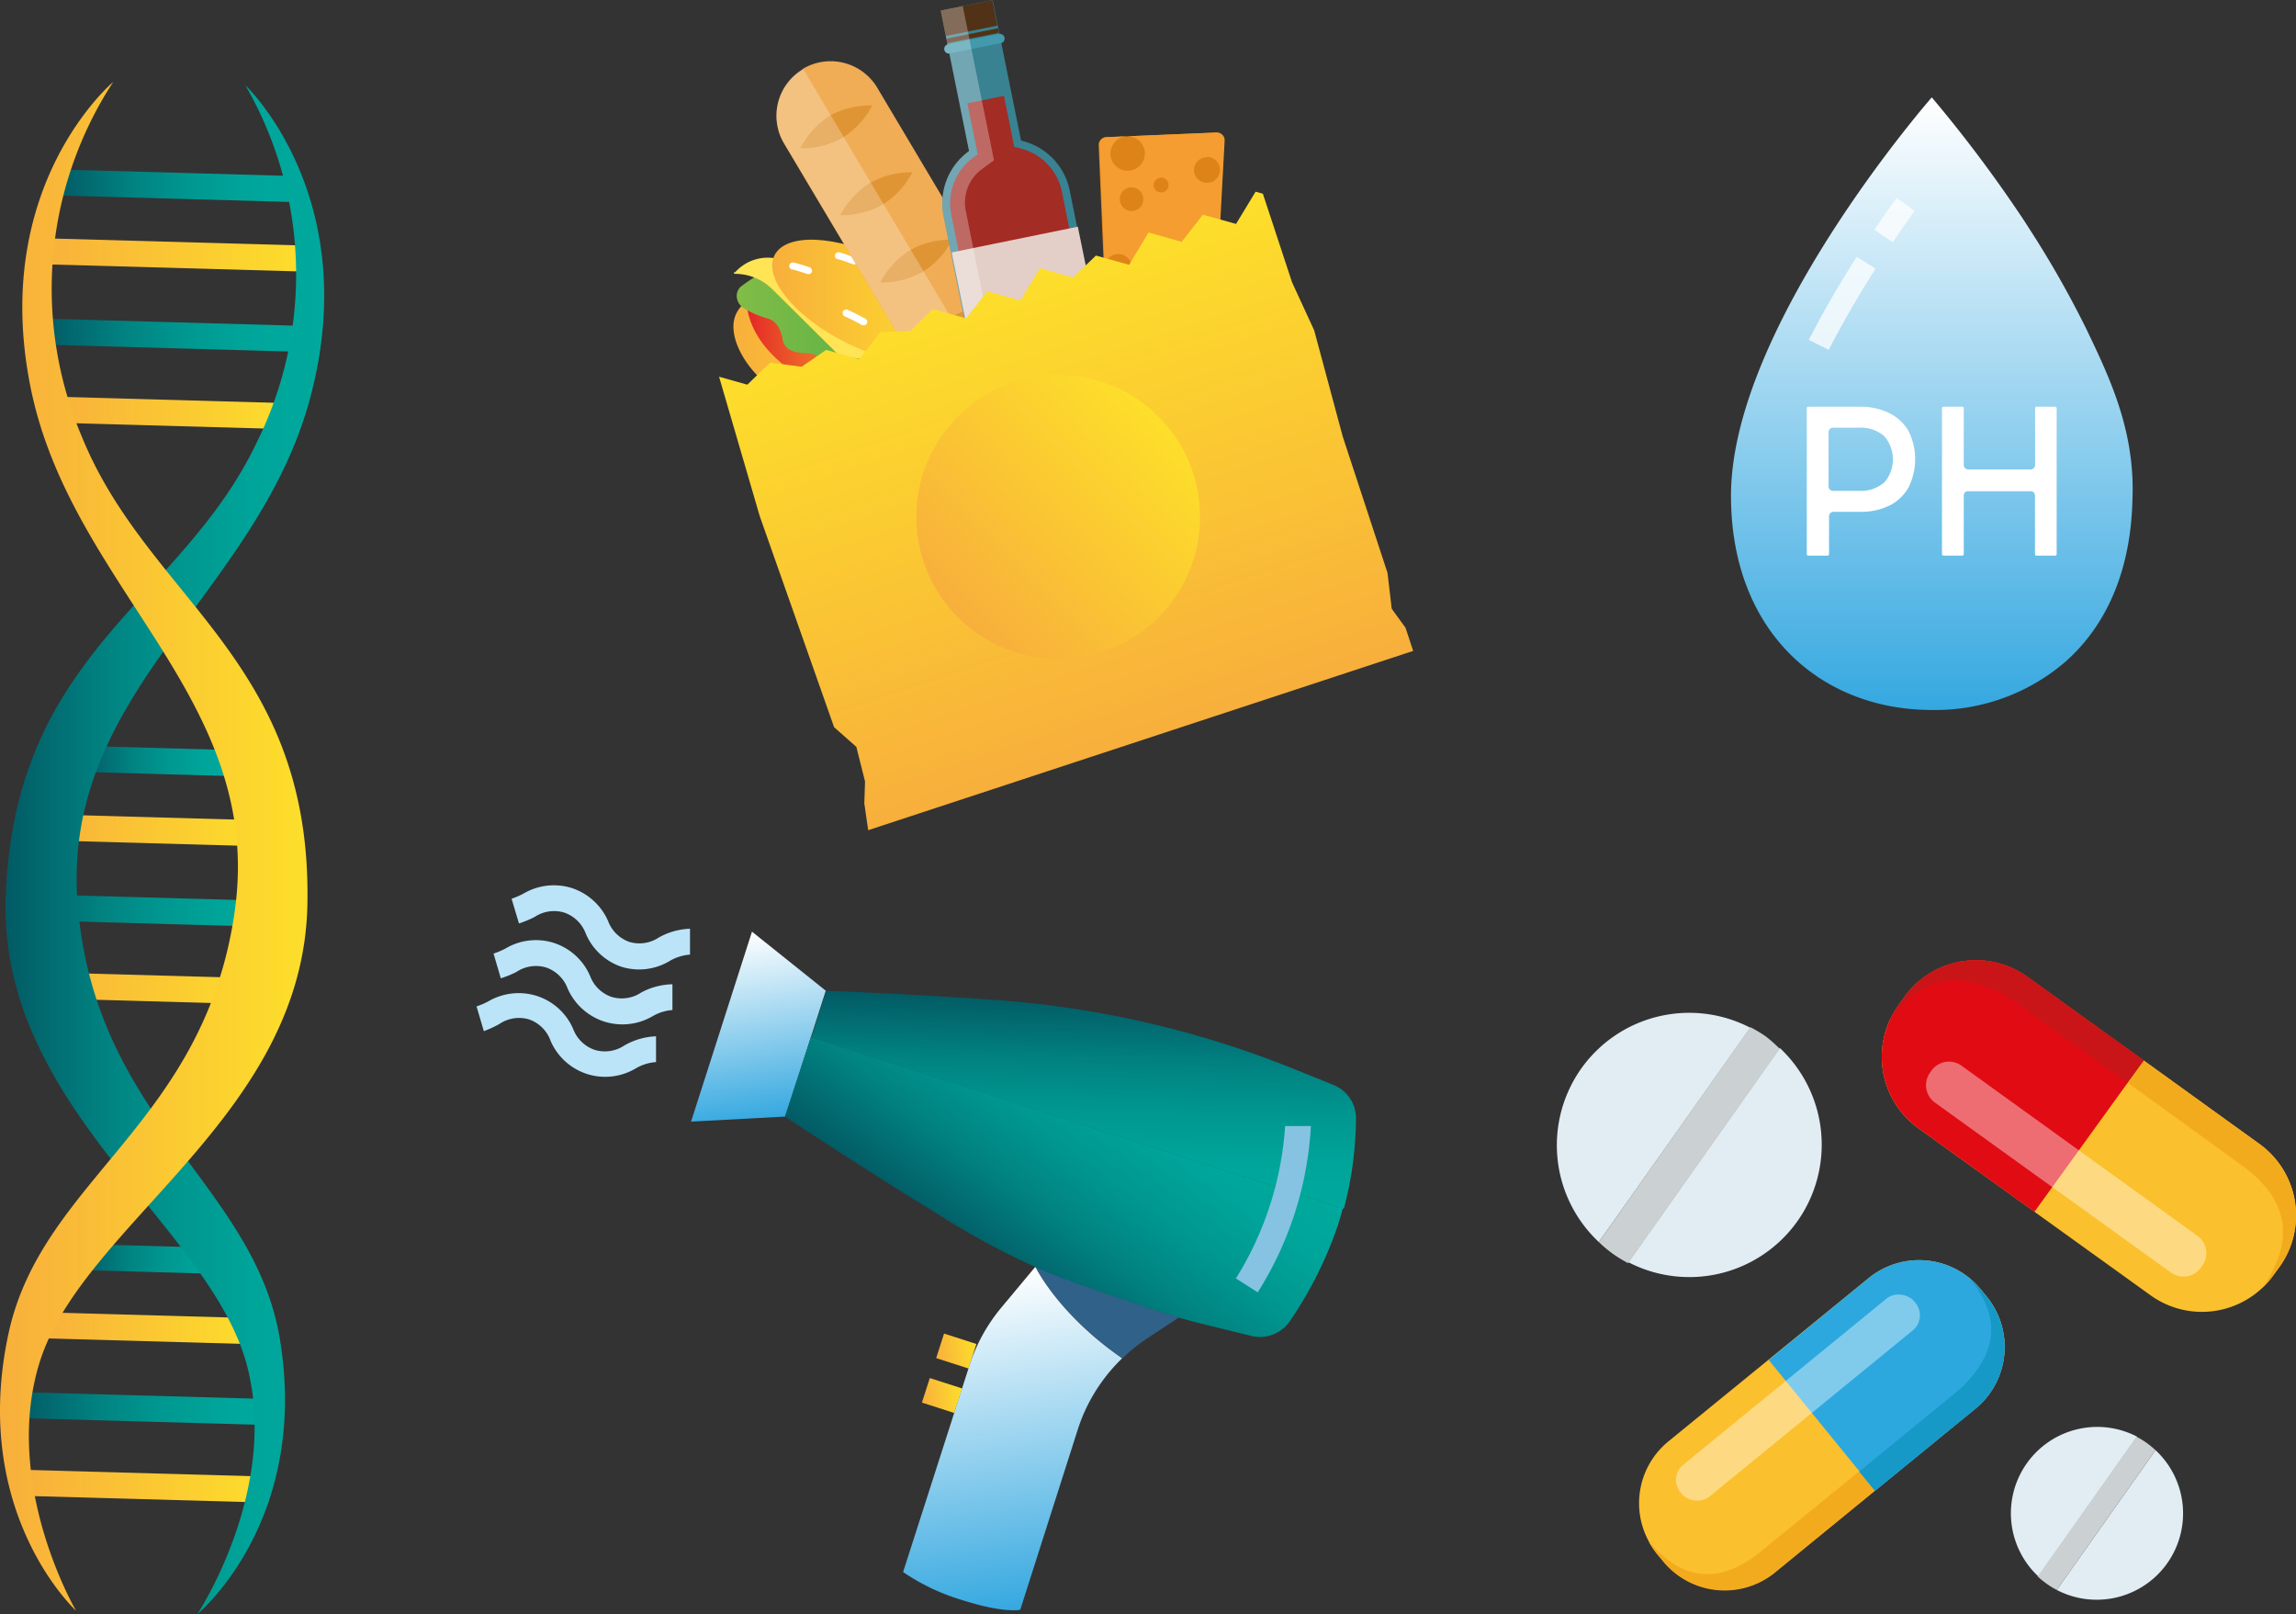 <?xml version="1.0" encoding="UTF-8"?> <svg xmlns="http://www.w3.org/2000/svg" xmlns:xlink="http://www.w3.org/1999/xlink" viewBox="0 0 195.99 137.75"><rect x="0" y="0" width="195.99" height="137.75" fill="#333333" stroke="none"/> <defs> <style> .cls-1 { isolation: isolate; } .cls-2 { fill: url(#New_Gradient_Swatch_1); } .cls-3 { fill: url(#linear-gradient); } .cls-4 { fill: url(#New_Gradient_Swatch_2); } .cls-5 { fill: #ffe455; } .cls-6 { fill: url(#New_Gradient_Swatch_1-2); } .cls-13, .cls-44, .cls-52, .cls-7 { fill: #fff; } .cls-8 { fill: #fbc02d; } .cls-9 { fill: #2ca8df; } .cls-10 { fill: #f3ab1e; } .cls-11 { fill: #e10b14; } .cls-12 { fill: #1699c7; } .cls-13 { opacity: 0.4; } .cls-14 { fill: url(#New_Gradient_Swatch_1-3); } .cls-15 { fill: url(#New_Gradient_Swatch); } .cls-16 { fill: url(#New_Gradient_Swatch_1-4); } .cls-17 { fill: url(#New_Gradient_Swatch-2); } .cls-18 { fill: url(#New_Gradient_Swatch_1-5); } .cls-19 { fill: url(#New_Gradient_Swatch-3); } .cls-20 { fill: url(#New_Gradient_Swatch_1-6); } .cls-21 { fill: url(#New_Gradient_Swatch-4); } .cls-22 { fill: url(#New_Gradient_Swatch_1-7); } .cls-23 { fill: url(#New_Gradient_Swatch-5); } .cls-24 { fill: url(#New_Gradient_Swatch_1-8); } .cls-25 { fill: url(#New_Gradient_Swatch-6); } .cls-26 { fill: url(#New_Gradient_Swatch-7); } .cls-27 { fill: url(#New_Gradient_Swatch_1-9); } .cls-28 { fill: #c91517; } .cls-29 { fill: #e2edf3; } .cls-30 { fill: #cbd0d2; } .cls-31 { fill: url(#New_Gradient_Swatch_3); } .cls-32 { opacity: 0.75; } .cls-33 { fill: #bbe4f9; } .cls-34 { fill: url(#New_Gradient_Swatch_1-10); } .cls-35 { fill: url(#New_Gradient_Swatch_1-11); } .cls-36 { fill: url(#New_Gradient_Swatch_3-2); } .cls-37 { fill: #306189; } .cls-38 { fill: url(#New_Gradient_Swatch_3-3); } .cls-39 { fill: url(#New_Gradient_Swatch-8); } .cls-40 { fill: url(#New_Gradient_Swatch-9); } .cls-41 { fill: #86c3e2; } .cls-42 { fill: #f0ad56; } .cls-43 { fill: #e09534; } .cls-44 { opacity: 0.25; } .cls-45 { fill: #de8318; } .cls-46 { fill: #f59d31; } .cls-47 { fill: #388292; } .cls-48 { fill: #a32c24; } .cls-49 { fill: #439aad; } .cls-50 { fill: #513216; } .cls-51 { fill: #e3cfc7; } .cls-52 { mix-blend-mode: overlay; opacity: 0.29; } .cls-53 { fill: url(#New_Gradient_Swatch_1-12); } .cls-54 { fill: url(#New_Gradient_Swatch_1-13); } </style> <linearGradient id="New_Gradient_Swatch_1" data-name="New Gradient Swatch 1" x1="62.61" y1="31.45" x2="80.64" y2="31.45" gradientUnits="userSpaceOnUse"> <stop offset="0" stop-color="#f8af3c"></stop> <stop offset="1" stop-color="#fddf2a"></stop> </linearGradient> <linearGradient id="linear-gradient" x1="63.78" y1="30.38" x2="80.83" y2="30.38" gradientUnits="userSpaceOnUse"> <stop offset="0" stop-color="#e42528"></stop> <stop offset="0.1" stop-color="#e73e28"></stop> <stop offset="0.25" stop-color="#eb5c29"></stop> <stop offset="0.4" stop-color="#ee7329"></stop> <stop offset="0.57" stop-color="#f0832a"></stop> <stop offset="0.76" stop-color="#f28d2a"></stop> <stop offset="1" stop-color="#f2902a"></stop> </linearGradient> <linearGradient id="New_Gradient_Swatch_2" data-name="New Gradient Swatch 2" x1="62.82" y1="28.52" x2="82.26" y2="28.52" gradientUnits="userSpaceOnUse"> <stop offset="0" stop-color="#82bc47"></stop> <stop offset="1" stop-color="#43ab44"></stop> </linearGradient> <linearGradient id="New_Gradient_Swatch_1-2" x1="65.9" y1="25.73" x2="82.08" y2="25.73" gradientTransform="translate(63.95 -51.96) rotate(63.46)" xlink:href="#New_Gradient_Swatch_1"></linearGradient> <linearGradient id="New_Gradient_Swatch_1-3" x1="1.35" y1="126.83" x2="22.96" y2="126.83" gradientTransform="matrix(-1, 0.03, -0.03, -1, 27.83, 253.28)" xlink:href="#New_Gradient_Swatch_1"></linearGradient> <linearGradient id="New_Gradient_Swatch" data-name="New Gradient Swatch" x1="1.35" y1="120.2" x2="22.96" y2="120.2" gradientTransform="matrix(-1, 0.03, -0.03, -1, 27.65, 240.02)" gradientUnits="userSpaceOnUse"> <stop offset="0" stop-color="#025a64"></stop> <stop offset="0.07" stop-color="#02636b"></stop> <stop offset="0.31" stop-color="#018281"></stop> <stop offset="0.55" stop-color="#009790"></stop> <stop offset="0.79" stop-color="#00a59a"></stop> <stop offset="1" stop-color="#00a99d"></stop> </linearGradient> <linearGradient id="New_Gradient_Swatch_1-4" x1="3.14" y1="113.35" x2="22" y2="113.35" gradientTransform="translate(28.3 226.31) rotate(178.4)" xlink:href="#New_Gradient_Swatch_1"></linearGradient> <linearGradient id="New_Gradient_Swatch-2" x1="6.46" y1="107.46" x2="19.81" y2="107.46" gradientTransform="matrix(-1, 0.03, -0.03, -1, 29.26, 214.51)" xlink:href="#New_Gradient_Swatch"></linearGradient> <linearGradient id="New_Gradient_Swatch_1-5" x1="1.87" y1="84.34" x2="23.47" y2="84.34" gradientTransform="translate(27.69 168.3) rotate(178.4)" xlink:href="#New_Gradient_Swatch_1"></linearGradient> <linearGradient id="New_Gradient_Swatch-3" x1="1.87" y1="77.71" x2="23.48" y2="77.71" gradientTransform="translate(27.51 155.04) rotate(178.4)" xlink:href="#New_Gradient_Swatch"></linearGradient> <linearGradient id="New_Gradient_Swatch_1-6" x1="2.98" y1="70.85" x2="22.52" y2="70.85" gradientTransform="matrix(-1, 0.03, -0.03, -1, 27.47, 141.32)" xlink:href="#New_Gradient_Swatch_1"></linearGradient> <linearGradient id="New_Gradient_Swatch-4" x1="6.98" y1="64.96" x2="20.33" y2="64.96" gradientTransform="translate(29.12 129.52) rotate(178.4)" xlink:href="#New_Gradient_Swatch"></linearGradient> <linearGradient id="New_Gradient_Swatch_1-7" x1="3.72" y1="35.25" x2="25.32" y2="35.25" gradientTransform="translate(30.02 70.07) rotate(178.4)" xlink:href="#New_Gradient_Swatch_1"></linearGradient> <linearGradient id="New_Gradient_Swatch-5" x1="3.72" y1="28.61" x2="25.32" y2="28.61" gradientTransform="matrix(-1, 0.03, -0.03, -1, 29.83, 56.81)" xlink:href="#New_Gradient_Swatch"></linearGradient> <linearGradient id="New_Gradient_Swatch_1-8" x1="2.77" y1="21.76" x2="26.54" y2="21.76" gradientTransform="translate(29.91 43.09) rotate(178.4)" xlink:href="#New_Gradient_Swatch_1"></linearGradient> <linearGradient id="New_Gradient_Swatch-6" x1="4.96" y1="15.86" x2="25.2" y2="15.86" gradientTransform="translate(30.59 31.29) rotate(178.4)" xlink:href="#New_Gradient_Swatch"></linearGradient> <linearGradient id="New_Gradient_Swatch-7" x1="0.47" y1="72.51" x2="27.67" y2="72.51" gradientTransform="matrix(1, 0, 0, 1, 0, 0)" xlink:href="#New_Gradient_Swatch"></linearGradient> <linearGradient id="New_Gradient_Swatch_1-9" x1="0" y1="72.21" x2="26.24" y2="72.21" xlink:href="#New_Gradient_Swatch_1"></linearGradient> <linearGradient id="New_Gradient_Swatch_3" data-name="New Gradient Swatch 3" x1="164.91" y1="60.59" x2="164.91" y2="8.31" gradientUnits="userSpaceOnUse"> <stop offset="0" stop-color="#35a8e0"></stop> <stop offset="1" stop-color="#fff"></stop> </linearGradient> <linearGradient id="New_Gradient_Swatch_1-10" x1="77.97" y1="116.68" x2="81.54" y2="116.68" gradientTransform="translate(150.89 -7.9) rotate(63.7)" xlink:href="#New_Gradient_Swatch_1"></linearGradient> <linearGradient id="New_Gradient_Swatch_1-11" x1="76.2" y1="120.26" x2="79.77" y2="120.26" gradientTransform="translate(153.66 -4.11) rotate(63.7)" xlink:href="#New_Gradient_Swatch_1"></linearGradient> <linearGradient id="New_Gradient_Swatch_3-2" x1="66.76" y1="94.74" x2="66.76" y2="78.72" gradientTransform="translate(-14.46 11.65) rotate(-8.48)" xlink:href="#New_Gradient_Swatch_3"></linearGradient> <linearGradient id="New_Gradient_Swatch_3-3" x1="83.09" y1="139.33" x2="83.09" y2="110.57" gradientTransform="translate(-14.46 11.65) rotate(-8.48)" xlink:href="#New_Gradient_Swatch_3"></linearGradient> <linearGradient id="New_Gradient_Swatch-8" x1="83.39" y1="109.86" x2="98.98" y2="94.26" gradientTransform="translate(-14.46 11.65) rotate(-8.48)" xlink:href="#New_Gradient_Swatch"></linearGradient> <linearGradient id="New_Gradient_Swatch-9" x1="95.12" y1="88.49" x2="92.1" y2="105.61" gradientTransform="translate(-14.46 11.65) rotate(-8.48)" xlink:href="#New_Gradient_Swatch"></linearGradient> <linearGradient id="New_Gradient_Swatch_1-12" x1="87.36" y1="64.42" x2="87.36" y2="22.99" gradientTransform="translate(-5.69 29.27) rotate(-18.2)" xlink:href="#New_Gradient_Swatch_1"></linearGradient> <linearGradient id="New_Gradient_Swatch_1-13" x1="81.76" y1="52.69" x2="98.89" y2="35.56" xlink:href="#New_Gradient_Swatch_1"></linearGradient> </defs> <g class="cls-1"> <g id="Layer_2" data-name="Layer 2"> <g id="Layer_1-2" data-name="Layer 1"> <g> <path class="cls-2" d="M80.1,32.94s-12.4-5.76-15.68-7.16c-.22-.09-.32-.09-.37-.05a.33.33,0,0,0-.29,0,2.51,2.51,0,0,0-1.14,1.84c-.18,1.81,1.32,5.07,6.48,7.64.45.22,1.15.56,1.62.74h0a15.68,15.68,0,0,0,4.21,1.13c1.06.12,3.66.29,5-1a2.54,2.54,0,0,0,.74-2C80.63,33.94,80.27,32.93,80.1,32.94Z"></path> <path class="cls-3" d="M80.44,33.17c-.06.09-12.7-6-15.46-7.28a2.67,2.67,0,0,0,.68-.24,8.41,8.41,0,0,0-1,.11.68.68,0,0,0-.23-.08s0,.05.08.1l-.48.07a.3.3,0,0,0-.27.34c.47,3.14,3.18,5.32,5.89,6.74a24.91,24.91,0,0,0,3.46,1.47h0s.06,0,.09,0h0l.06,0h0c2.5.75,5.77.88,6.76.22a5.52,5.52,0,0,0,.75-1.87C80.78,32.75,80.63,32.93,80.44,33.17Z"></path> <path class="cls-4" d="M81.79,32.76l.45-1.26a.33.33,0,0,0-.21-.42.31.31,0,0,0-.39.15c-2.68-1.39-15.91-8.73-16-8.82s0,.48-.11.63a13.73,13.73,0,0,0-2.33,1.45l0,0a1.13,1.13,0,0,0-.31.86,1.33,1.33,0,0,0,.16.5,1.27,1.27,0,0,0,.37.4,7.93,7.93,0,0,0,2,.9c.73.16,1.21.78,1.38,1.8s1.19,1.15,1.92,1.2a2.9,2.9,0,0,1,.87.13c.24.12.25.18.29.4a1.43,1.43,0,0,0,.63,1.05,2.41,2.41,0,0,0,.36.23,2.56,2.56,0,0,0,1.74.14h0l.06,0h0a1.42,1.42,0,0,1,1.16,0c.17.07.51.3.68.4h0a3.39,3.39,0,0,1,.35.33,3.42,3.42,0,0,0,.82.67,1.55,1.55,0,0,0,.58.15,1.12,1.12,0,0,0,.94-.28.89.89,0,0,1,.21-.16c.18-.1.36-.11.63.16l.14.15a3.78,3.78,0,0,0,1.54.94l.43.14a1.17,1.17,0,0,0,1-.14,1.12,1.12,0,0,0,.49-.79A4.94,4.94,0,0,1,81.79,32.76Z"></path> <path class="cls-5" d="M82.47,29.81l-6.3-6.2a.8.8,0,0,0-.4-.2l-9.42-1.33a3.73,3.73,0,0,0-3.6,1.16c-.12,0-.15,0-.06.13a4.54,4.54,0,0,1,3.17,1.25l5.63,5.58a.64.64,0,0,0,.18.13,1.11,1.11,0,0,0,.22.07S79.5,31.51,81,31.69a3.5,3.5,0,0,1,2.58,1.73C83.64,33.42,84.38,31.69,82.47,29.81Z"></path> <ellipse class="cls-6" cx="73.99" cy="25.73" rx="3.93" ry="8.81" transform="translate(17.91 80.43) rotate(-63.46)"></ellipse> <path class="cls-7" d="M73,22s-.79-.31-1.34-.46a.3.3,0,0,0-.38.21.31.31,0,0,0,.17.36l.06,0c.52.14,1.26.43,1.27.43a.3.3,0,0,0,.4-.17A.31.31,0,0,0,73,22Z"></path> <path class="cls-7" d="M79,24.9s-.7-.47-1.21-.74a.31.31,0,0,0-.42.12.32.32,0,0,0,.14.43,13.16,13.16,0,0,1,1.14.7l0,0a.31.31,0,0,0,.4-.1A.32.32,0,0,0,79,24.9Z"></path> <path class="cls-7" d="M73.8,27.16c-.21-.11-1-.53-1.42-.71a.32.32,0,0,0-.44.15.34.34,0,0,0,.21.42c.56.24,1.34.67,1.35.68h0A.35.35,0,0,0,74,27.6.33.33,0,0,0,73.8,27.16Z"></path> <path class="cls-7" d="M69.11,22.81s-.8-.27-1.35-.4a.31.31,0,0,0-.38.23.33.33,0,0,0,.18.35l.07,0c.52.13,1.28.39,1.28.39a.31.31,0,0,0,.4-.19A.33.33,0,0,0,69.11,22.81Z"></path> <path class="cls-7" d="M79.31,28.74s-.69-.48-1.19-.76a.31.31,0,1,0-.3.54c.47.26,1.13.72,1.13.72l0,0a.3.3,0,0,0,.39-.1A.31.31,0,0,0,79.31,28.74Z"></path> </g> <g> <path class="cls-8" d="M151.5,134.18a6.8,6.8,0,0,1-9.56-1l-.51-.61a6.81,6.81,0,0,1,1-9.57l17.1-13.94a6.81,6.81,0,0,1,9.57,1l.5.61a6.8,6.8,0,0,1-1,9.57Z"></path> <path class="cls-9" d="M168.6,120.24a6.8,6.8,0,0,0,1-9.57l-.5-.61a6.81,6.81,0,0,0-9.57-1l-8.55,7,9.09,11.16Z"></path> <g> <path class="cls-10" d="M150.15,132.53c-3.94,3.1-7,1.86-9.43-1a8,8,0,0,0,.71,1.08l.51.61a6.8,6.8,0,0,0,9.56,1l8.55-7-1.35-1.65Z"></path> <path class="cls-11" d="M168.64,109.57c.15.15.3.32.44.49C168.94,109.89,168.79,109.72,168.64,109.57Z"></path> <path class="cls-12" d="M169.58,110.67l-.5-.61c-.14-.17-.29-.34-.44-.49a6.29,6.29,0,0,0-.47-.43c2.17,2.68,2.94,5.87-.92,9.45l-8.55,7,1.35,1.65,8.55-7A6.8,6.8,0,0,0,169.58,110.67Z"></path> </g> <rect class="cls-13" x="140.6" y="117.51" width="25.76" height="3.52" rx="1.66" transform="translate(-40.84 124.02) rotate(-39.25)"></rect> </g> <rect class="cls-14" x="1.38" y="125.73" width="21.55" height="2.22" transform="translate(20.77 253.96) rotate(-178.4)"></rect> <rect class="cls-15" x="1.38" y="119.09" width="21.55" height="2.22" transform="translate(20.96 240.7) rotate(-178.4)"></rect> <rect class="cls-16" x="3.17" y="112.24" width="18.81" height="2.22" transform="translate(21.99 227.01) rotate(-178.4)"></rect> <rect class="cls-17" x="6.49" y="106.35" width="13.29" height="2.22" transform="translate(23.28 215.24) rotate(-178.4)"></rect> <rect class="cls-18" x="1.9" y="83.24" width="21.55" height="2.22" transform="translate(22.99 169.01) rotate(-178.4)"></rect> <rect class="cls-19" x="1.9" y="76.6" width="21.55" height="2.22" transform="translate(23.18 155.74) rotate(-178.4)"></rect> <rect class="cls-20" x="3.01" y="69.74" width="19.49" height="2.22" transform="translate(23.52 142.03) rotate(-178.4)"></rect> <rect class="cls-21" x="7.01" y="63.86" width="13.29" height="2.22" transform="translate(25.5 130.28) rotate(-178.4)"></rect> <rect class="cls-22" x="3.75" y="34.14" width="21.55" height="2.22" transform="translate(28.05 70.88) rotate(-178.4)"></rect> <rect class="cls-23" x="3.75" y="27.51" width="21.55" height="2.22" transform="translate(28.24 57.62) rotate(-178.4)"></rect> <rect class="cls-24" x="2.79" y="20.65" width="23.72" height="2.22" transform="translate(28.7 43.91) rotate(-178.4)"></rect> <rect class="cls-25" x="4.99" y="14.75" width="20.19" height="2.22" transform="translate(29.71 32.13) rotate(-178.4)"></rect> <path class="cls-26" d="M16.85,137.75s9.56-7.85,7.06-23.36C21.76,101.06,8.19,95.65,6.64,77.31S22.1,50.76,26.54,33.73s-5.6-26.46-5.6-26.46a32.24,32.24,0,0,1,1,30.44C15.45,51.39,1.27,55.54.49,76.46-.18,94.51,18,104.62,21.1,116.6,23.84,127.2,16.85,137.75,16.85,137.75Z"></path> <path class="cls-27" d="M6.49,137.46s-9.1-8.36-5.75-23.72c2.89-13.18,16.74-17.83,19.3-36S6.09,50.31,2.61,33.06,9.66,7,9.66,7A32.27,32.27,0,0,0,7,37.3c5.71,14,19.64,19,19.24,39.87-.33,18.06-19,27.15-22.81,38.94C.09,126.54,6.49,137.46,6.49,137.46Z"></path> <g> <path class="cls-8" d="M192.86,97.62a7.52,7.52,0,0,1,1.72,10.5l-.52.71a7.51,7.51,0,0,1-10.49,1.71L163.76,96.29a7.51,7.51,0,0,1-1.71-10.49l.51-.72a7.52,7.52,0,0,1,10.5-1.71Z"></path> <path class="cls-11" d="M173.06,83.37a7.52,7.52,0,0,0-10.5,1.71l-.51.72a7.51,7.51,0,0,0,1.71,10.49l9.9,7.13L183,90.5Z"></path> <g> <path class="cls-10" d="M191.49,99.54c4.45,3.32,4,6.9,1.63,10.37a7,7,0,0,0,.94-1.08l.52-.71a7.52,7.52,0,0,0-1.72-10.5L183,90.5l-1.37,1.91Z"></path> <path class="cls-11" d="M161.65,86.4a5.69,5.69,0,0,1,.4-.6A5.69,5.69,0,0,0,161.65,86.4Z"></path> <path class="cls-28" d="M162.56,85.08l-.51.72a5.69,5.69,0,0,0-.4.6c-.12.21-.22.42-.32.63,2.24-3.09,5.42-4.83,10.36-1.74l9.9,7.12L183,90.5l-9.9-7.13A7.52,7.52,0,0,0,162.56,85.08Z"></path> </g> <path class="cls-13" d="M187.58,105.47A1.82,1.82,0,0,1,188,108l-.12.18a1.85,1.85,0,0,1-2.57.42l-20.14-14.5a1.84,1.84,0,0,1-.42-2.56l.13-.18a1.83,1.83,0,0,1,2.56-.41Z"></path> </g> <g> <path class="cls-29" d="M135,91.16A11.32,11.32,0,0,0,136.48,106l12.93-18.29A11.31,11.31,0,0,0,135,91.16Z"></path> <path class="cls-29" d="M153.43,104.22a11.31,11.31,0,0,0-1.51-14.79L139,107.72A11.31,11.31,0,0,0,153.43,104.22Z"></path> <path class="cls-30" d="M150.73,88.45a11.23,11.23,0,0,0-1.32-.79L136.48,106a11.18,11.18,0,0,0,1.19,1,12.1,12.1,0,0,0,1.31.8l12.94-18.29A11.27,11.27,0,0,0,150.73,88.45Z"></path> </g> <g> <path class="cls-29" d="M173,124.9a7.37,7.37,0,0,0,1,9.64l8.43-11.93A7.37,7.37,0,0,0,173,124.9Z"></path> <path class="cls-29" d="M185,133.41a7.37,7.37,0,0,0-1-9.65l-8.43,11.93A7.38,7.38,0,0,0,185,133.41Z"></path> <path class="cls-30" d="M183.23,123.13a7,7,0,0,0-.86-.52l-8.43,11.93a8.24,8.24,0,0,0,.78.63,7.44,7.44,0,0,0,.85.52L184,123.76A9.58,9.58,0,0,0,183.23,123.13Z"></path> </g> <path class="cls-31" d="M178.09,28.07a84.77,84.77,0,0,0-4.89-8.59c-.1-.16-.52-.82-1.11-1.68a114.31,114.31,0,0,0-7.19-9.49s-17.14,19.56-17.14,34c0,11.61,7.68,18.28,17.14,18.28a17,17,0,0,0,11.4-4.11c5.48-4.85,5.68-11.83,5.74-14.17C182.19,36.61,180.05,32.16,178.09,28.07Z"></path> <g class="cls-32"> <path class="cls-7" d="M159.29,22.42c-1.38,2.16-2.77,4.53-4,7Z"></path> <path class="cls-7" d="M156.1,29.86,154.4,29c1.17-2.27,2.54-4.66,4.09-7.08l1.61,1C158.58,25.31,157.24,27.64,156.1,29.86Z"></path> </g> <g class="cls-32"> <path class="cls-7" d="M162.67,17.45c-.79,1.07-1,1.37-1.88,2.7Z"></path> <path class="cls-7" d="M161.58,20.68,160,19.61l.16-.24c.76-1.12,1-1.46,1.74-2.48L163.43,18c-.72,1-.93,1.29-1.69,2.42Z"></path> </g> <path class="cls-7" d="M161.26,35.25a5.48,5.48,0,0,0-2.5-.54h-4.4a.13.13,0,0,0-.13.13V47.29a.13.13,0,0,0,.13.13H156a.13.13,0,0,0,.13-.13V44.05a.38.38,0,0,1,.37-.37h2.3a5.48,5.48,0,0,0,2.5-.54,3.85,3.85,0,0,0,1.62-1.55,5.42,5.42,0,0,0,0-4.8A3.88,3.88,0,0,0,161.26,35.25Zm-.44,5.94a3.07,3.07,0,0,1-2.16.7h-2.2a.38.38,0,0,1-.37-.38V36.88a.38.38,0,0,1,.37-.38h2.2a3.07,3.07,0,0,1,2.16.7,3,3,0,0,1,0,4Z"></path> <path class="cls-7" d="M175.44,34.71h-1.59a.13.13,0,0,0-.13.13v4.84a.38.38,0,0,1-.38.38H168a.37.37,0,0,1-.37-.38V34.84a.13.13,0,0,0-.14-.13h-1.59a.13.13,0,0,0-.13.13V47.29a.13.13,0,0,0,.13.13h1.59a.13.13,0,0,0,.14-.13v-5a.36.36,0,0,1,.37-.37h5.33a.37.37,0,0,1,.38.37v5a.13.13,0,0,0,.13.13h1.59a.13.13,0,0,0,.13-.13V34.84A.13.13,0,0,0,175.44,34.71Z"></path> <g> <path class="cls-33" d="M51.54,87.17h0a5.13,5.13,0,0,1-3.09-2.82,3,3,0,0,0-1.83-1.78h0a3,3,0,0,0-2.54.38,8.57,8.57,0,0,1-1.33.54l-.62-2.11a7,7,0,0,0,1-.42,5.07,5.07,0,0,1,4.15-.49h0a5.07,5.07,0,0,1,3.09,2.82,3,3,0,0,0,1.84,1.79h0a3,3,0,0,0,2.53-.38A5.83,5.83,0,0,1,57.4,84v2.2a3.9,3.9,0,0,0-1.7.53A5.12,5.12,0,0,1,51.54,87.17Z"></path> <path class="cls-33" d="M53,82.49h0A5.07,5.07,0,0,1,50,79.67a3,3,0,0,0-1.84-1.79h0a3,3,0,0,0-2.53.38,9.47,9.47,0,0,1-1.33.55l-.63-2.11a7.1,7.1,0,0,0,1-.43,5.12,5.12,0,0,1,4.15-.48h0a5.13,5.13,0,0,1,3.09,2.82,3,3,0,0,0,1.83,1.78h0A3,3,0,0,0,56.25,80a5.87,5.87,0,0,1,2.65-.74v2.21a4,4,0,0,0-1.7.52A5.06,5.06,0,0,1,53,82.49Z"></path> <path class="cls-33" d="M50.09,91.65h0A5.1,5.1,0,0,1,47,88.83,3,3,0,0,0,45.17,87h0a3,3,0,0,0-2.53.38A8.57,8.57,0,0,1,41.3,88l-.62-2.11a6.55,6.55,0,0,0,1-.43A5.14,5.14,0,0,1,45.84,85h0a5.07,5.07,0,0,1,3.09,2.82,3,3,0,0,0,1.84,1.78h0a3,3,0,0,0,2.53-.38A5.88,5.88,0,0,1,56,88.44v2.2a4,4,0,0,0-1.7.52A5.1,5.1,0,0,1,50.09,91.65Z"></path> </g> <rect class="cls-34" x="80.53" y="113.85" width="2.2" height="2.9" transform="translate(-53.12 157.73) rotate(-72.18)"></rect> <rect class="cls-35" x="79.31" y="117.65" width="2.2" height="2.9" transform="translate(-57.58 159.2) rotate(-72.18)"></rect> <polygon class="cls-36" points="64.19 79.51 58.99 95.72 67.04 95.29 70.49 84.55 64.19 79.51"></polygon> <path class="cls-37" d="M95.83,115.91A14.56,14.56,0,0,1,98,114.17l2.63-1.73s-9.39-3-12.24-4.33C88.38,108.11,90.28,112.12,95.83,115.91Z"></path> <path class="cls-38" d="M88.38,108.11l-2.92,3.5a14.77,14.77,0,0,0-2.71,4.93l-5.66,17.62a18,18,0,0,0,5,2.38c3.64,1.17,5,.84,5,.84L92,122a14.63,14.63,0,0,1,3.79-6.08C90.28,112.12,88.38,108.11,88.38,108.11Z"></path> <path class="cls-39" d="M69.22,88.51,67,95.29s7.18,4.75,12.7,8.1a66.46,66.46,0,0,0,8.64,4.72c2.85,1.36,12.24,4.33,12.24,4.33.88.24,1.76.48,2.65.69l3.62.89a3.1,3.1,0,0,0,3.28-1.31,33.63,33.63,0,0,0,4.08-8.16c.16-.49.29-1,.42-1.43Z"></path> <path class="cls-40" d="M115.75,95.52a3.07,3.07,0,0,0-1.9-2.92l-3.52-1.42a83.88,83.88,0,0,0-24.8-5.8c-6.45-.49-15-.83-15-.83l-1.27,4,45.45,14.61A30.7,30.7,0,0,0,115.75,95.52Z"></path> <g> <path class="cls-41" d="M110.8,96.1a28.74,28.74,0,0,1-4.37,13.59Z"></path> <path class="cls-41" d="M107.36,110.29l-1.86-1.19a27.94,27.94,0,0,0,4.2-13l2.2,0A29.56,29.56,0,0,1,107.36,110.29Z"></path> </g> </g> <g id="Layer_2-2" data-name="Layer 2"> <g> <path class="cls-42" d="M68.54,5.87a4.64,4.64,0,0,1,6.34,1.61L96.33,43.53a4.62,4.62,0,0,1-1.61,6.34h0a4.62,4.62,0,0,1-6.34-1.61l-21.45-36a4.62,4.62,0,0,1,1.61-6.34Z"></path> <g> <path class="cls-43" d="M91.33,44.32A7.2,7.2,0,0,1,95,43.41a6.52,6.52,0,0,1-6.15,3.66A7.19,7.19,0,0,1,91.33,44.32Z"></path> <path class="cls-43" d="M87.92,38.58a7.17,7.17,0,0,1,3.62-.91,6.5,6.5,0,0,1-6.15,3.66A7.16,7.16,0,0,1,87.92,38.58Z"></path> <path class="cls-43" d="M84.5,32.84a7.2,7.2,0,0,1,3.63-.91A6.52,6.52,0,0,1,82,35.59,7.09,7.09,0,0,1,84.5,32.84Z"></path> <path class="cls-43" d="M81.09,27.1a7.15,7.15,0,0,1,3.62-.91,6.52,6.52,0,0,1-6.15,3.66A7.16,7.16,0,0,1,81.09,27.1Z"></path> <path class="cls-43" d="M77.67,21.36a7.17,7.17,0,0,1,3.62-.91,7.09,7.09,0,0,1-2.52,2.75,7.2,7.2,0,0,1-3.63.91A7.16,7.16,0,0,1,77.67,21.36Z"></path> <path class="cls-43" d="M74.25,15.62a7.08,7.08,0,0,1,3.63-.91,7.16,7.16,0,0,1-2.53,2.75,7.17,7.17,0,0,1-3.62.91A7.09,7.09,0,0,1,74.25,15.62Z"></path> <path class="cls-43" d="M70.84,9.87A7.1,7.1,0,0,1,74.46,9a7.16,7.16,0,0,1-2.53,2.75,7.15,7.15,0,0,1-3.62.91A7.23,7.23,0,0,1,70.84,9.87Z"></path> </g> <path class="cls-44" d="M68.55,5.87h0a4.62,4.62,0,0,0-1.61,6.34L88.38,48.26a4.62,4.62,0,0,0,6.34,1.61h0Z"></path> </g> <g> <path class="cls-45" d="M95.33,33.44a.65.65,0,0,1-.68-.63l-.87-20.42a.66.66,0,0,1,.63-.68l9.39-.4a.67.67,0,0,1,.69.63l-1.11,20.5a.65.65,0,0,1-.62.69Z"></path> <path class="cls-46" d="M94.83,29.39a.59.59,0,0,1,0,1.17.53.53,0,0,1-.33-.09l.06,1.47a1.29,1.29,0,0,1,1,1.19,1.53,1.53,0,0,1,0,.3l5.78-.24a1.31,1.31,0,0,1-.06-.27.82.82,0,1,1,1.64-.07.75.75,0,0,1,0,.26.65.65,0,0,0,.51-.67l.27-4.94a.82.82,0,0,1-.44-.68.83.83,0,0,1,.52-.79l.76-14.09a.67.67,0,0,0-.69-.63l-7.65.32a1.47,1.47,0,1,1-1.41,1.53,1.48,1.48,0,0,1,1.41-1.53l-1.73.07a.66.66,0,0,0-.63.68l.73,17.11A.52.52,0,0,1,94.83,29.39Zm8.15-16a1.11,1.11,0,1,1-1.06,1.16A1.11,1.11,0,0,1,103,13.42Zm-3.9,1.76a.63.63,0,0,1,.67.61.64.64,0,1,1-1.28.05A.63.63,0,0,1,99.08,15.18Zm-3.49,1.88a1,1,0,0,1,2-.09,1,1,0,0,1-1,1.07A1,1,0,0,1,95.59,17.06Zm6.4,2.57a.48.48,0,0,1,.46-.49.47.47,0,0,1,.5.45.47.47,0,0,1-.46.5A.49.49,0,0,1,102,19.63ZM94.3,22.89a1.16,1.16,0,1,1,2.32-.1A1.17,1.17,0,0,1,95.51,24,1.15,1.15,0,0,1,94.3,22.89Zm5-.16A1.33,1.33,0,1,1,100.66,24,1.33,1.33,0,0,1,99.28,22.73Zm.09,3.77a.59.59,0,0,1,.56-.61.6.6,0,0,1,.62.56.59.59,0,0,1-1.18.05Zm0,3.39a.86.86,0,1,1-.9-.82A.86.86,0,0,1,99.35,29.89Z"></path> </g> <g> <g> <path class="cls-47" d="M87.16,12,84.73,0,80.3.9l2.42,12a5.5,5.5,0,0,0-2.18,5.54l5.07,25.06c.6,3,3,2.26,5.94,1.66s5.42-.86,4.82-3.84L91.31,16.24A5.48,5.48,0,0,0,87.16,12Z"></path> <path class="cls-48" d="M87,12.64l-.42-.1L85.7,8.18l-3.12.64.88,4.35-.35.25a4.86,4.86,0,0,0-1.91,4.87l5.06,25.05c.37,1.8,1.33,1.92,4,1.37l1.11-.22,1.12-.23a7.25,7.25,0,0,0,2.69-.9c.38-.28.73-.73.49-1.92L90.65,16.38A4.81,4.81,0,0,0,87,12.64Z"></path> <path class="cls-49" d="M85.75,3.22a.4.4,0,0,1-.31.46l-4.36.88a.4.4,0,0,1-.47-.31h0a.41.41,0,0,1,.31-.47l4.36-.88a.41.41,0,0,1,.47.32Z"></path> <rect class="cls-50" x="80.47" y="0.43" width="4.5" height="2.22" transform="translate(1.33 16.41) rotate(-11.42)"></rect> <rect class="cls-50" x="80.78" y="2.85" width="4.5" height="0.4" transform="translate(1.04 16.5) rotate(-11.42)"></rect> <rect class="cls-51" x="82.28" y="20.5" width="10.99" height="11.94" transform="matrix(0.98, -0.2, 0.2, 0.98, -3.5, 17.91)"></rect> </g> <path class="cls-52" d="M87.71,43.69a1.33,1.33,0,0,1-.21-.59L82.44,18a3.55,3.55,0,0,1,1.41-3.59l1-.73L82.18.52,80.3.9l.58,2.9a.39.39,0,0,0-.27.45.4.4,0,0,0,.43.32l1.68,8.31a5.5,5.5,0,0,0-2.18,5.54l5.07,25.06c.58,2.86,2.79,2.31,5.6,1.73C91.21,45.21,87.93,43.82,87.71,43.69Z"></path> </g> <polygon class="cls-53" points="107.18 16.36 105.51 19.11 102.68 18.32 100.87 20.64 98.04 19.84 96.38 22.6 93.55 21.81 91.59 23.69 88.77 22.89 87.1 25.65 84.27 24.86 82.47 27.17 79.64 26.38 77.69 28.26 75.15 28.34 73.34 30.66 70.52 29.86 68.43 31.3 65.74 30.95 63.79 32.83 61.38 32.15 64.85 44.04 71.2 62.06 73.1 63.74 73.84 66.69 73.78 68.57 74.11 70.85 120.63 55.55 119.98 53.58 118.8 51.95 118.44 48.89 114.62 37.26 112.18 28.19 110.29 24.09 107.8 16.53 107.18 16.36"></polygon> <circle class="cls-54" cx="90.33" cy="44.12" r="12.11"></circle> </g> </g> </g> </svg> 